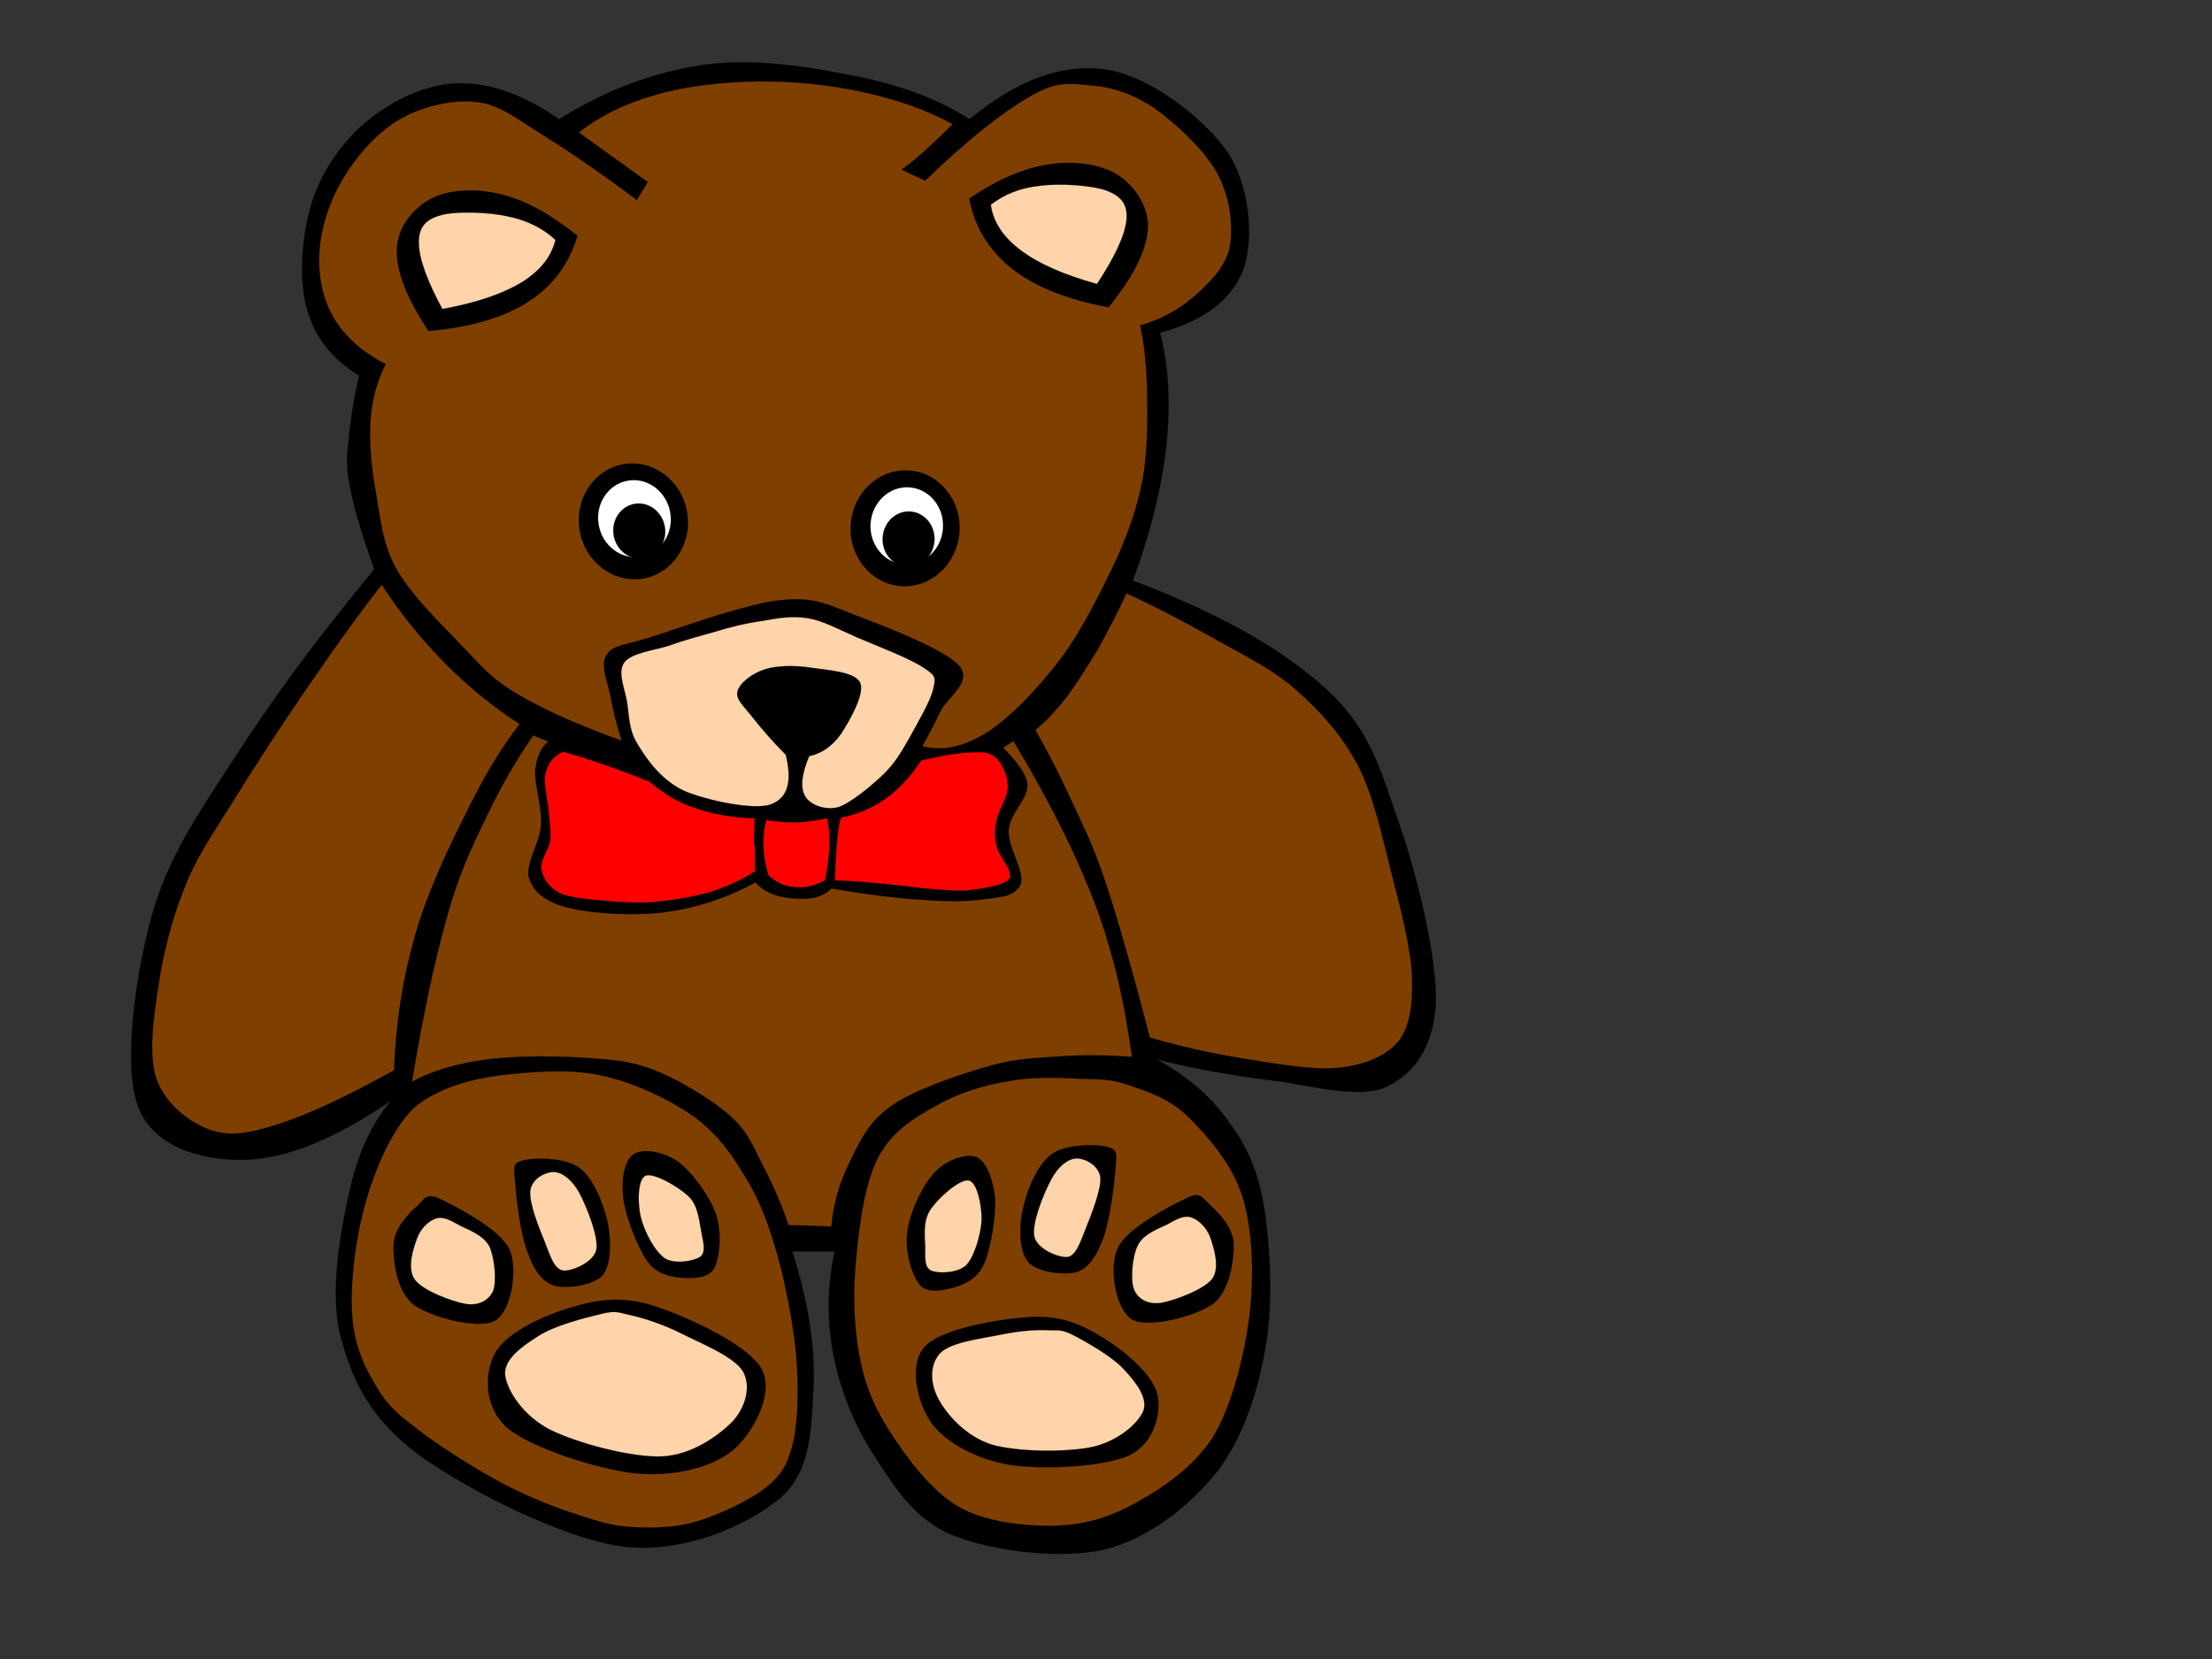 <?xml version="1.0"?><svg width="640" height="480" xmlns="http://www.w3.org/2000/svg">
 <rect width="100%" height="100%" fill="#333333" stroke="none"/>
 <g>
  <title>Layer 1</title>
  <switch>
   <g>
    <path clip-rule="evenodd" d="m161.754,34.501c-9.792,-6.84 -19.044,-10.26 -28.044,-10.404c-9.108,-0.144 -18.648,4.14 -25.848,9.648c-7.344,5.436 -13.788,14.004 -17.1,23.22c-3.276,9.18 -4.464,22.788 -2.196,31.536c2.16,8.64 7.272,15.264 15.336,20.16c-1.62,7.164 -2.592,13.392 -3.06,18.828c-0.576,5.436 -0.756,7.236 0.432,13.572c1.224,6.228 3.564,13.968 7.02,23.652c-16.308,19.656 -29.412,37.44 -40.284,54.324c-10.908,16.775 -19.404,29.016 -24.12,46.008c-4.716,17.028 -8.424,43.2 -3.924,55.188c4.536,11.736 18.324,15.553 30.672,15.337c12.348,-0.324 26.136,-5.977 42.48,-17.101c-5.832,6.948 -9.828,15.804 -12.276,27.396c-2.484,11.556 -5.58,28.476 -2.196,41.184c3.312,12.528 8.676,23.544 22.356,33.732c13.86,10.115 41.868,24.479 59.58,26.712c17.496,2.016 35.82,-6.265 45.108,-14.004c9.071,-7.885 9,-19.944 9.647,-32.005c0.576,-12.096 -1.512,-24.911 -6.12,-39.42l12.276,0c-2.16,9.864 -2.268,19.549 -0.468,29.341c1.8,9.827 5.651,19.979 11.412,28.943c5.688,8.82 11.483,18.828 22.788,23.652c11.34,4.716 31.14,7.271 44.243,4.355c12.925,-3.168 24.841,-12.743 32.832,-22.752c7.668,-10.151 11.881,-23.724 14.04,-36.827c2.124,-13.213 1.044,-30.133 -0.899,-41.185c-2.052,-11.016 -5.652,-17.388 -10.8,-24.264c-5.221,-6.948 -11.736,-12.349 -19.944,-16.776c10.836,2.664 21.563,4.608 32.724,5.977c11.053,1.296 25.416,5.58 33.517,2.016c8.027,-3.78 13.68,-11.196 14.472,-23.904c0.54,-12.815 -5.184,-36.863 -10.512,-52.128c-5.364,-15.336 -8.208,-27.216 -21.024,-38.988c-13.032,-11.952 -31.355,-22.14 -56.088,-31.536c5.148,-14.076 8.316,-26.856 9.648,-38.88c1.296,-12.06 0.756,-22.824 -1.765,-32.832c12.924,-3.564 20.772,-9.648 24.084,-18.396c3.168,-8.928 1.836,-24.444 -4.824,-34.2c-6.911,-9.792 -22.896,-22.068 -35.46,-23.652c-12.6,-1.584 -25.271,3.24 -38.987,14.472c-8.676,-5.616 -19.152,-9.612 -32.004,-12.276c-13.032,-2.7 -30.061,-5.58 -44.676,-3.492c-14.58,2.089 -28.368,7.201 -42.048,15.769z" fill-rule="evenodd" stroke="#000000" stroke-miterlimit="10" stroke-width="0.036"/>
    <path clip-rule="evenodd" d="m184.254,57.865c-10.512,-7.848 -19.368,-13.968 -27.144,-18.756c-7.704,-4.788 -12.42,-8.82 -19.152,-9.576c-6.912,-0.864 -15.624,1.188 -21.96,4.788c-6.444,3.6 -12.492,10.332 -16.344,16.74c-4.032,6.372 -6.66,14.256 -7.2,21.168c-0.576,6.768 0.756,13.932 3.996,19.548c3.204,5.472 8.208,10.044 15.156,13.572c-2.448,4.716 -3.96,9.972 -4.392,16.344c-0.468,6.264 0.252,13.824 1.62,21.168c1.26,7.236 1.764,14.508 5.976,21.96c4.248,7.452 12.816,15.732 18.756,21.924c5.724,5.976 8.172,9.288 15.948,13.968c7.776,4.608 17.712,9.036 30.348,13.572c-1.404,-4.428 -2.52,-8.64 -3.204,-12.78c-0.792,-4.212 -3.132,-9.072 -1.188,-11.952c1.872,-2.952 4.284,-2.556 12.78,-5.184c8.568,-2.736 27.684,-9.792 37.908,-10.764c9.9,-1.008 13.788,1.512 22.355,4.788c8.568,3.24 25.129,9.648 29.124,14.364c3.744,4.68 -3.672,9.108 -5.579,13.14c-1.872,3.924 -3.564,7.128 -5.221,10.008c5.904,1.512 12.061,0.18 18.756,-3.996c6.66,-4.284 14.832,-12.78 21.168,-21.168c6.408,-8.532 12.133,-20.232 16.345,-29.124c3.924,-8.856 6.084,-15.552 7.596,-23.544c1.404,-8.28 1.296,-17.316 1.188,-24.732c-0.181,-7.38 -0.792,-13.716 -1.98,-19.152c6.012,-1.8 11.196,-4.644 15.552,-8.388c4.356,-3.852 9.108,-8.46 10.368,-14.364c1.044,-6.012 0.036,-14.508 -3.563,-21.168c-3.673,-6.804 -11.881,-14.4 -17.965,-18.756c-6.264,-4.284 -12.203,-6.264 -18.359,-6.768c-6.12,-0.576 -9.937,-1.512 -17.964,3.168c-8.137,4.716 -18.108,12.564 -30.313,24.372l-6.804,-3.204c1.728,-1.26 3.996,-2.988 6.408,-5.184c2.376,-2.196 5.292,-4.86 8.352,-7.992c-7.596,-4.176 -16.056,-7.056 -25.523,-9.18c-9.648,-2.16 -20.952,-3.312 -31.141,-3.168c-10.332,0.18 -20.772,1.368 -29.52,3.96c-8.64,2.448 -15.912,6.048 -21.96,10.8l19.944,14.364c-1.044,1.728 -2.088,3.456 -3.168,5.184z" fill="#7f3f00" fill-rule="evenodd" stroke="#000000" stroke-miterlimit="10" stroke-width="0.036"/>
    <path clip-rule="evenodd" d="m167.082,68.233c-7.668,-6.156 -14.796,-10.188 -21.924,-11.952c-7.236,-1.908 -15.228,-1.512 -20.376,1.188c-5.22,2.736 -9.792,8.208 -9.972,14.76c-0.144,6.408 2.916,14.112 9.18,23.544c12.024,-1.08 21.456,-3.78 28.728,-8.388c7.236,-4.608 11.88,-10.944 14.364,-19.152z" fill-rule="evenodd" stroke="#000000" stroke-miterlimit="10" stroke-width="0.036"/>
    <path clip-rule="evenodd" d="m160.71,69.421c-3.528,-3.312 -8.1,-5.616 -13.572,-6.768c-5.616,-1.296 -15.228,-1.62 -19.548,-0.396c-4.356,1.188 -6.444,3.384 -6.408,7.956c0.036,4.536 2.304,10.836 6.804,19.188c9.828,-1.8 17.136,-4.284 22.752,-7.596c5.472,-3.384 8.748,-7.416 9.972,-12.384l0,0z" fill="#ffd4aa" fill-rule="evenodd" stroke="#000000" stroke-miterlimit="10" stroke-width="0.036"/>
    <path clip-rule="evenodd" d="m280.41,57.433c8.172,-5.508 15.696,-8.748 23.004,-9.864c7.236,-1.152 15.192,-0.108 20.124,3.132c4.716,3.096 9,9.144 8.568,15.624c-0.504,6.408 -4.248,13.788 -11.376,22.572c-11.916,-2.196 -20.988,-5.832 -27.792,-11.052c-6.732,-5.256 -10.908,-12.06 -12.528,-20.412z" fill-rule="evenodd" stroke="#000000" stroke-miterlimit="10" stroke-width="0.036"/>
    <path clip-rule="evenodd" d="m286.674,59.233c3.889,-2.988 8.425,-4.86 14.148,-5.472c5.652,-0.792 15.191,-0.18 19.476,1.44c4.177,1.62 6.048,3.996 5.616,8.532c-0.504,4.5 -3.348,10.548 -8.532,18.432c-9.647,-2.7 -16.775,-5.832 -21.96,-9.684c-5.148,-3.888 -8.064,-8.208 -8.748,-13.248z" fill="#ffd4aa" fill-rule="evenodd" stroke="#000000" stroke-miterlimit="10" stroke-width="0.036"/>
    <path clip-rule="evenodd" d="m167.73,153.481c1.548,9.144 9.756,15.336 18.36,13.896c8.568,-1.476 14.256,-10.08 12.708,-19.188c-1.584,-9.144 -9.792,-15.336 -18.36,-13.86c-8.604,1.44 -14.292,10.044 -12.708,19.152z" fill-rule="evenodd" stroke="#000000" stroke-miterlimit="10" stroke-width="0.036"/>
    <path clip-rule="evenodd" d="m173.202,151.825c1.044,6.084 6.516,10.224 12.24,9.252c5.724,-0.972 9.54,-6.696 8.496,-12.78c-1.044,-6.084 -6.516,-10.224 -12.24,-9.252c-5.724,0.972 -9.54,6.696 -8.496,12.78z" fill="#FFFFFF" fill-rule="evenodd" stroke="#000000" stroke-miterlimit="10" stroke-width="0.036"/>
    <path clip-rule="evenodd" d="m177.558,154.921c0.756,4.32 4.644,7.308 8.748,6.588c4.068,-0.684 6.804,-4.788 6.048,-9.108c-0.756,-4.356 -4.644,-7.308 -8.748,-6.624c-4.068,0.72 -6.804,4.788 -6.048,9.144z" fill-rule="evenodd" stroke="#000000" stroke-miterlimit="10" stroke-width="0.036"/>
    <path clip-rule="evenodd" d="m246.138,151.789c-0.611,9.252 5.94,17.208 14.616,17.784c8.676,0.576 16.236,-6.444 16.849,-15.696c0.611,-9.216 -5.94,-17.172 -14.616,-17.748c-8.713,-0.576 -16.237,6.444 -16.849,15.66z" fill-rule="evenodd" stroke="#000000" stroke-miterlimit="10" stroke-width="0.036"/>
    <path clip-rule="evenodd" d="m251.862,151.465c-0.396,6.156 3.96,11.448 9.756,11.844c5.796,0.36 10.836,-4.32 11.232,-10.476c0.396,-6.156 -3.96,-11.448 -9.757,-11.844c-5.795,-0.396 -10.799,4.32 -11.231,10.476z" fill="#FFFFFF" fill-rule="evenodd" stroke="#000000" stroke-miterlimit="10" stroke-width="0.036"/>
    <path clip-rule="evenodd" d="m255.391,155.461c-0.324,4.392 2.808,8.208 6.947,8.46c4.141,0.288 7.74,-3.06 8.028,-7.452c0.288,-4.392 -2.844,-8.208 -6.984,-8.46c-4.14,-0.288 -7.704,3.06 -7.991,7.452z" fill-rule="evenodd" stroke="#000000" stroke-miterlimit="10" stroke-width="0.036"/>
    <path clip-rule="evenodd" d="m110.418,169.177c-6.12,7.848 -12.672,16.884 -19.944,27.54c-7.452,10.62 -17.244,25.704 -23.544,35.928c-6.228,10.08 -10.152,15.408 -13.572,24.335c-3.636,8.856 -6.264,19.404 -7.596,28.729c-1.404,9.216 -2.88,19.8 -0.396,26.748c2.556,6.876 9.144,12.132 15.192,14.364c5.76,2.052 11.016,1.296 19.944,-1.584c9,-2.881 19.944,-8.028 33.516,-15.589c0.468,-13.392 2.412,-26.1 5.976,-38.699c3.528,-12.672 9.972,-26.028 15.156,-36.324c5.112,-10.404 10.044,-18.504 15.192,-25.128c-7.812,-5.076 -14.868,-10.8 -21.564,-17.568c-6.696,-6.804 -12.816,-14.256 -18.36,-22.752z" fill="#7f3f00" fill-rule="evenodd" stroke="#000000" stroke-miterlimit="10" stroke-width="0.036"/>
    <path clip-rule="evenodd" d="m119.202,312.961c5.832,-3.168 12.888,-5.256 21.564,-6.408c8.604,-1.188 21.492,-1.044 29.916,-0.396c8.352,0.54 12.96,1.08 19.944,3.996c6.876,2.916 16.02,8.424 21.168,13.176c4.968,4.607 6.408,9.071 9.18,14.364c2.736,5.22 5.076,10.655 7.164,16.739l12.385,0.433c0.576,-6.48 2.304,-12.601 5.184,-18.36c2.844,-5.904 5.4,-11.736 11.952,-16.38c6.516,-4.645 18.72,-8.82 26.748,-11.16c7.812,-2.448 13.176,-2.736 20.376,-3.204c7.271,-0.576 14.652,-0.576 22.716,0c-1.512,-10.979 -3.456,-21.168 -6.372,-31.14c-2.844,-10.116 -6.156,-18.216 -10.764,-28.332c-4.788,-10.152 -10.332,-20.592 -17.172,-31.896c-3.889,2.628 -7.164,4.572 -9.973,5.976c-2.808,1.368 -3.995,2.16 -6.768,2.376c-2.88,0.144 -6.3,-0.432 -10.404,-1.584c-2.88,5.04 -6.947,9.036 -12.348,11.988c-5.616,2.988 -12.096,4.896 -19.98,5.58c-7.884,0.504 -18.864,-0.54 -26.711,-2.016c-8.064,-1.512 -15.372,-4.14 -20.376,-6.768c-5.04,-2.772 -7.92,-5.652 -9.18,-9.18c-4.176,-1.116 -8.028,-2.268 -11.952,-3.6c-3.924,-1.332 -7.524,-2.844 -11.196,-4.392c-5.22,7.38 -9.684,15.444 -13.932,24.336c-4.248,8.819 -7.704,16.092 -11.196,28.764c-3.565,12.708 -6.841,28.224 -9.973,47.088l-0,0z" fill="#7f3f00" fill-rule="evenodd" stroke="#000000" stroke-miterlimit="10" stroke-width="0.036"/>
    <path clip-rule="evenodd" d="m325.914,171.661c-2.664,5.868 -5.508,11.232 -8.388,16.38c-3.097,5.076 -6.156,10.008 -9.181,13.968c-3.06,3.852 -5.939,6.912 -8.783,9.18c3.563,6.264 6.983,12.852 10.403,20.34c3.349,7.417 6.156,12.384 9.973,23.94c3.852,11.592 7.92,26.172 12.744,44.712c8.604,2.521 17.208,4.464 26.352,5.977c9.072,1.439 20.232,3.527 27.936,2.808c7.633,-0.756 13.86,-3.24 17.568,-7.596c3.564,-4.5 4.248,-11.017 3.996,-19.152c-0.396,-8.316 -3.42,-19.764 -6.012,-29.916c-2.628,-10.26 -5.04,-21.852 -9.576,-30.744c-4.716,-8.892 -10.98,-15.84 -17.964,-21.96c-7.021,-6.228 -15.336,-10.08 -23.544,-14.76c-8.316,-4.681 -16.596,-9.073 -25.524,-13.177z" fill="#7f3f00" fill-rule="evenodd" stroke="#000000" stroke-miterlimit="10" stroke-width="0.036"/>
    <path clip-rule="evenodd" d="m167.406,438.349c-6.264,-2.016 -13.536,-4.788 -20.988,-8.604c-7.56,-3.96 -17.172,-9.973 -23.4,-14.544c-6.12,-4.645 -10.044,-7.416 -13.428,-12.889c-3.564,-5.688 -6.732,-11.916 -7.56,-20.195c-0.828,-8.316 0.36,-20.088 2.448,-29.053c2.016,-9.071 5.652,-18.611 9.396,-24.731c3.636,-6.12 6.372,-9 12.096,-11.844c5.652,-2.988 12.924,-4.824 21.276,-5.652c8.28,-0.864 18.432,-1.656 27.684,0.54c9.108,2.124 19.296,6.948 26.388,12.096c6.876,5.221 11.052,11.412 15.048,18.288c3.924,6.624 6.192,13.104 8.604,21.528c2.376,8.496 4.5,19.62 5.4,28.8c0.72,9.072 0.576,18.432 -0.828,25.021c-1.584,6.3 -3.06,9.252 -7.776,13.176c-4.752,3.815 -13.752,7.956 -20.196,9.936c-6.588,1.872 -12.816,1.908 -18.54,1.62c-5.832,-0.362 -9.468,-1.477 -15.624,-3.493z" fill="#7f3f00" fill-rule="evenodd" stroke="#000000" stroke-miterlimit="10" stroke-width="0.036"/>
    <path clip-rule="evenodd" d="m189.186,377.833c-9.396,-2.988 -16.488,-1.836 -24.192,0.54c-7.812,2.268 -18.684,7.308 -21.78,13.176c-3.168,5.868 -3.204,15.588 3.492,21.528c6.804,5.76 25.848,11.952 36.864,13.176c10.944,1.08 21.924,-1.44 28.224,-6.444c6.156,-5.111 12.312,-16.668 8.604,-23.688c-3.996,-7.128 -21.852,-15.3 -31.212,-18.288z" fill-rule="evenodd" stroke="#000000" stroke-miterlimit="10" stroke-width="0.036"/>
    <path clip-rule="evenodd" d="m173.598,380.245c-4.644,1.116 -13.392,3.312 -18.036,6.443c-4.716,2.952 -9.972,6.769 -9.396,11.305c0.684,4.536 5.184,11.592 12.924,15.624c7.704,3.852 23.22,8.063 32.256,7.775c8.784,-0.359 16.38,-5.939 20.448,-9.936c3.96,-4.212 5.544,-10.26 3.24,-14.544c-2.52,-4.393 -12.276,-8.244 -17.748,-11.017c-5.544,-2.771 -10.8,-4.464 -14.796,-5.363c-4.068,-0.935 -4.392,-1.403 -8.892,-0.287z" fill="#ffd4aa" fill-rule="evenodd" stroke="#000000" stroke-miterlimit="10" stroke-width="0.036"/>
    <path clip-rule="evenodd" d="m120.858,348.781c-2.448,2.124 -6.768,6.443 -6.984,11.304c-0.144,4.788 0.9,13.716 5.904,17.46c4.968,3.6 18.612,7.2 23.436,4.572c4.716,-2.772 6.66,-14.58 4.284,-20.448c-2.628,-5.94 -15.192,-12.348 -19.62,-14.508c-4.428,-2.232 -4.824,-0.576 -7.02,1.62z" fill-rule="evenodd" stroke="#000000" stroke-miterlimit="10" stroke-width="0.036"/>
    <path clip-rule="evenodd" d="m126.258,352.524c-2.16,0.612 -4.644,2.916 -5.652,5.94c-1.116,3.06 -2.916,8.532 -0.54,11.844c2.484,3.24 10.8,6.265 14.796,6.984c3.816,0.504 6.552,-1.08 7.812,-3.78c1.08,-2.808 0.396,-9.792 -1.08,-12.888c-1.728,-3.204 -5.76,-4.68 -8.352,-5.94c-2.628,-1.439 -4.824,-2.807 -6.984,-2.16z" fill="#ffd4aa" fill-rule="evenodd" stroke="#000000" stroke-miterlimit="10" stroke-width="0.036"/>
    <path clip-rule="evenodd" d="m150.99,335.856c-3.06,0.792 -2.196,2.521 -1.872,6.984c0.288,4.428 1.548,14.4 3.492,19.368c1.8,4.932 3.852,8.388 7.524,9.684c3.6,1.152 11.592,0.072 14.256,-2.952c2.592,-3.312 2.448,-10.26 1.368,-15.588c-1.296,-5.328 -4.176,-12.708 -8.352,-15.624c-4.212,-2.915 -13.392,-2.843 -16.416,-1.872z" fill-rule="evenodd" stroke="#000000" stroke-miterlimit="10" stroke-width="0.036"/>
    <path clip-rule="evenodd" d="m153.438,344.461c-0.468,3.456 2.628,11.124 4.284,15.084c1.476,3.96 2.628,7.524 5.112,8.064c2.448,0.323 8.82,-2.305 9.684,-5.94c0.756,-3.853 -2.844,-12.6 -4.824,-16.38c-2.052,-3.853 -4.932,-6.048 -7.272,-6.192c-2.52,-0.108 -6.516,1.872 -6.984,5.364z" fill="#ffd4aa" fill-rule="evenodd" stroke="#000000" stroke-miterlimit="10" stroke-width="0.036"/>
    <path clip-rule="evenodd" d="m186.774,364.117c2.412,3.779 5.328,4.788 8.604,5.363c3.348,0.504 8.928,0.757 11.052,-2.159c1.908,-3.097 2.448,-10.656 0.792,-15.876c-1.872,-5.4 -6.984,-12.313 -11.016,-15.301c-4.104,-2.951 -10.26,-3.996 -12.924,-2.16c-2.664,1.801 -3.6,7.488 -2.952,12.637c0.576,5.004 3.888,13.572 6.444,17.496z" fill-rule="evenodd" stroke="#000000" stroke-miterlimit="10" stroke-width="0.036"/>
    <path clip-rule="evenodd" d="m202.938,356.557c-0.612,-2.952 -0.864,-7.523 -3.528,-10.224c-2.844,-2.844 -10.296,-7.164 -12.636,-6.156c-2.304,1.044 -2.376,7.992 -1.332,12.096c0.972,4.032 3.996,9.828 6.984,11.845c2.844,1.728 8.424,0.756 10.224,-0.54c1.656,-1.333 0.828,-4.178 0.288,-7.021z" fill="#ffd4aa" fill-rule="evenodd" stroke="#000000" stroke-miterlimit="10" stroke-width="0.036"/>
    <path clip-rule="evenodd" d="m312.198,312.097c-5.976,-0.288 -13.428,-0.576 -20.269,0.685c-7.02,1.188 -14.147,3.239 -20.556,6.84c-6.444,3.527 -13.032,7.452 -16.992,14.688c-3.96,7.236 -5.615,18.792 -6.516,28.44c-1.116,9.54 -0.9,20.088 0.647,28.728c1.513,8.568 4.032,15.013 8.82,22.536c4.788,7.488 11.844,17.101 19.908,21.888c7.92,4.536 19.116,5.688 27.756,5.545c8.532,-0.217 15.769,-2.269 23.508,-6.553c7.704,-4.283 16.885,-10.332 22.536,-19.26c5.472,-9.18 8.964,-23.364 10.477,-34.92c1.367,-11.736 0.936,-24.66 -1.98,-34.308c-3.024,-9.757 -10.188,-17.677 -15.66,-23.185c-5.58,-5.399 -11.664,-7.344 -16.992,-9.144c-5.291,-1.98 -8.891,-1.764 -14.687,-1.98z" fill="#7f3f00" fill-rule="evenodd" stroke="#000000" stroke-miterlimit="10" stroke-width="0.036"/>
    <path clip-rule="evenodd" d="m298.554,381.037c8.568,-0.433 14.473,2.231 20.629,6.048c6.119,3.744 14.256,10.512 15.659,16.271c1.261,5.58 -0.936,14.185 -7.956,17.641c-7.235,3.42 -25.02,4.319 -34.596,2.844c-9.684,-1.584 -18.504,-6.372 -22.716,-12.024c-4.14,-5.832 -6.876,-17.136 -1.944,-22.247c4.824,-5.257 22.212,-8.101 30.924,-8.533z" fill-rule="evenodd" stroke="#000000" stroke-miterlimit="10" stroke-width="0.036"/>
    <path clip-rule="evenodd" d="m311.37,386.725c3.6,1.944 10.656,5.94 13.968,9.648c3.313,3.563 6.805,8.027 5.473,11.844c-1.656,3.78 -7.236,8.64 -14.652,10.404c-7.524,1.62 -21.924,1.512 -29.448,-0.721c-7.487,-2.483 -12.888,-8.783 -15.228,-13.212c-2.484,-4.571 -2.484,-10.079 0.576,-13.212c3.096,-3.204 12.348,-4.248 17.748,-5.363c5.327,-1.08 10.151,-1.44 13.896,-1.225c3.564,0.001 3.995,-0.035 7.667,1.837z" fill="#ffd4aa" fill-rule="evenodd" stroke="#000000" stroke-miterlimit="10" stroke-width="0.036"/>
    <path clip-rule="evenodd" d="m349.926,348.457c2.305,2.124 6.769,6.443 7.021,11.304c0.107,4.788 -1.08,13.716 -5.94,17.46c-4.968,3.601 -18.792,7.2 -23.399,4.572c-4.752,-2.772 -6.84,-14.58 -4.32,-20.448c2.592,-5.939 15.12,-12.348 19.656,-14.508c4.354,-2.233 4.642,-0.576 6.982,1.62z" fill-rule="evenodd" stroke="#000000" stroke-miterlimit="10" stroke-width="0.036"/>
    <path clip-rule="evenodd" d="m344.563,352.201c2.088,0.611 4.571,2.916 5.651,5.939c1.009,3.061 2.809,8.532 0.54,11.844c-2.592,3.24 -10.908,6.265 -14.796,6.984c-3.924,0.504 -6.624,-1.08 -7.812,-3.78c-1.188,-2.88 -0.504,-9.827 1.08,-12.924c1.548,-3.132 5.615,-4.644 8.315,-5.903c2.522,-1.44 4.861,-2.808 7.022,-2.16z" fill="#ffd4aa" fill-rule="evenodd" stroke="#000000" stroke-miterlimit="10" stroke-width="0.036"/>
    <path clip-rule="evenodd" d="m320.767,331.933c2.951,0.864 2.159,2.557 1.907,7.021c-0.359,4.428 -1.655,14.399 -3.491,19.368c-1.908,4.932 -3.925,8.388 -7.561,9.684c-3.815,1.044 -11.628,0.144 -14.256,-2.988c-2.556,-3.312 -2.628,-10.26 -1.332,-15.588c1.152,-5.364 4.212,-12.636 8.352,-15.588c4.14,-2.881 13.213,-2.917 16.381,-1.909z" fill-rule="evenodd" stroke="#000000" stroke-miterlimit="10" stroke-width="0.036"/>
    <path clip-rule="evenodd" d="m318.354,340.537c0.396,3.456 -2.7,11.124 -4.284,15.084c-1.548,3.96 -2.736,7.523 -5.112,8.063c-2.556,0.288 -8.892,-2.231 -9.684,-5.903c-0.828,-3.889 2.771,-12.601 4.824,-16.416c1.979,-3.853 4.823,-6.049 7.271,-6.192c2.413,-0.109 6.409,1.872 6.985,5.364z" fill="#ffd4aa" fill-rule="evenodd" stroke="#000000" stroke-miterlimit="10" stroke-width="0.036"/>
    <path clip-rule="evenodd" d="m285.019,365.017c-1.765,4.248 -4.356,5.688 -7.381,6.948c-3.168,1.08 -8.712,2.628 -11.231,0.072c-2.556,-2.736 -4.645,-9.864 -3.924,-15.408c0.611,-5.472 4.355,-13.608 7.775,-17.208c3.313,-3.78 9.288,-5.832 12.24,-4.644c2.916,1.26 4.86,6.623 5.4,11.808c0.325,5.112 -1.188,14.04 -2.879,18.432z" fill-rule="evenodd" stroke="#000000" stroke-miterlimit="10" stroke-width="0.036"/>
    <path clip-rule="evenodd" d="m267.702,360.805c-0.144,-2.988 -0.684,-7.488 1.44,-10.728c2.124,-3.313 8.567,-9.072 11.159,-8.532c2.448,0.504 3.816,7.38 3.708,11.592c-0.252,4.104 -2.088,10.477 -4.535,12.996c-2.593,2.304 -8.101,2.376 -10.116,1.477c-1.98,-1.009 -1.656,-3.925 -1.656,-6.805z" fill="#ffd4aa" fill-rule="evenodd" stroke="#000000" stroke-miterlimit="10" stroke-width="0.036"/>
    <path clip-rule="evenodd" d="m212.622,234.445c-4.932,-1.188 -14.76,-5.76 -21.06,-7.992c-6.264,-2.232 -12.996,-5.544 -18.936,-7.38c-5.94,-1.8 -9.54,-3.6 -13.284,-4.932c-2.268,1.152 -4.068,4.5 -4.464,8.46c-0.396,3.996 1.944,10.692 1.656,16.056c-0.324,5.292 -4.788,11.556 -3.42,15.624c1.404,4.031 4.932,6.804 11.592,8.424c6.66,1.62 18.9,2.412 27.972,1.188c9.072,-1.26 17.568,-4.067 25.92,-8.567c1.656,1.836 3.744,3.096 6.408,3.852c2.664,0.756 6.839,1.08 9.468,0.72c2.628,-0.359 4.607,-1.296 6.084,-2.844c9.144,1.584 17.172,2.628 24.479,3.168c7.272,0.54 13.536,0.792 18.972,0.036c5.437,-0.756 8.856,-0.612 11.053,-3.888c2.124,-3.313 -3.816,-11.592 -3.204,-16.488c0.611,-4.932 5.688,-8.748 5.399,-13.068c-0.323,-4.284 -7.739,-11.196 -7.739,-11.196c0,0 -3.96,1.26 -10.477,4.68c-6.516,3.456 -18.684,9.252 -25.56,11.34c-8.641,2.592 -17.604,4.464 -25.236,4.428c-5.039,-0.037 -10.583,-0.397 -15.623,-1.621z" fill-rule="evenodd" stroke="#000000" stroke-miterlimit="10" stroke-width="0.036"/>
    <path clip-rule="evenodd" d="m218.382,236.785c-0.144,2.699 -0.216,4.788 -0.216,6.264c-0.036,1.44 0.144,0.72 0.252,2.304c0.036,1.513 0,3.708 0.036,6.732c-4.032,2.628 -8.388,4.536 -13.356,6.12c-5.112,1.439 -11.232,2.376 -16.272,2.808c-5.04,0.288 -8.964,0.072 -13.428,-0.359c-4.572,-0.433 -10.224,-0.792 -13.356,-2.196c-3.24,-1.656 -4.86,-4.212 -5.4,-6.84c-0.504,-2.628 2.16,-5.688 2.556,-8.496c0.324,-2.844 -0.288,-5.437 -0.468,-8.604c-0.324,-3.349 -1.584,-8.101 -0.864,-10.909c0.756,-2.916 2.304,-4.86 5.04,-6.12c3.888,1.08 7.812,2.304 12.06,3.816c4.212,1.44 8.46,3.024 13.032,4.896c3.78,3.276 7.992,5.868 13.176,7.632c5.076,1.764 10.764,2.7 17.208,2.952z" fill="#ff0000" fill-rule="evenodd" stroke="#000000" stroke-miterlimit="10" stroke-width="0.036"/>
    <path clip-rule="evenodd" d="m221.73,237.289c3.204,0.468 6.228,0.72 9.216,0.611c2.916,-0.144 5.652,-0.504 8.352,-1.224c0.469,2.052 0.828,4.645 0.685,7.632c-0.036,3.061 -0.576,6.336 -1.225,10.368c-1.836,1.008 -3.744,1.656 -5.58,1.944c-2.016,0.288 -3.995,0.107 -5.795,-0.396c-1.836,-0.54 -3.456,-1.548 -5.004,-2.88c-0.9,-3.06 -1.404,-5.688 -1.512,-8.424c-0.109,-2.663 0.179,-5.255 0.863,-7.631z" fill="#ff0000" fill-rule="evenodd" stroke="#000000" stroke-miterlimit="10" stroke-width="0.036"/>
    <path clip-rule="evenodd" d="m243.51,236.533c4.681,-0.937 8.893,-2.772 12.78,-5.508c3.888,-2.808 7.164,-6.372 10.224,-10.98c6.049,-1.44 10.837,-2.268 14.509,-2.34c3.6,-0.252 5.472,-0.036 7.271,1.62c1.692,1.692 3.313,5.22 3.313,8.352c-0.036,3.096 -2.809,6.841 -3.313,9.864c-0.576,2.808 -0.54,4.752 0.108,7.488c0.576,2.699 4.824,6.983 3.708,9.107c-1.26,2.052 -7.236,2.736 -10.729,3.313c-3.563,0.54 -5.688,0.144 -10.26,-0.072c-4.788,-0.36 -12.528,-1.477 -17.532,-1.836c-5.04,-0.504 -8.855,-0.72 -12.023,-0.792c0.144,-5.58 0.504,-9.937 0.792,-12.924c0.36,-3.132 0.648,-4.752 1.152,-5.292z" fill="#ff0000" fill-rule="evenodd" stroke="#000000" stroke-miterlimit="10" stroke-width="0.036"/>
    <path clip-rule="evenodd" d="m206.61,182.857c-4.464,1.26 -8.856,2.412 -13.176,3.996c-4.428,1.368 -10.764,2.088 -12.78,4.788c-2.088,2.736 0.072,7.416 0.792,11.556c0.612,3.96 0.432,8.136 3.204,12.384c2.592,4.32 6.804,10.152 13.176,13.176c6.372,2.772 20.124,5.724 25.128,3.996c4.968,-1.836 6.3,-6.48 4.392,-14.364c-4.14,-4.176 -7.2,-7.776 -9.576,-10.8c-2.412,-3.096 -5.04,-5.292 -4.392,-7.56c0.648,-2.484 4.284,-5.22 7.992,-6.408c3.636,-1.116 8.856,-1.152 13.572,-0.396c4.536,0.684 12.527,1.08 13.968,4.392c1.296,3.24 -3.168,11.124 -5.616,14.76c-2.483,3.528 -5.544,5.616 -9.18,6.408c-2.196,5.22 -2.592,9.072 -1.188,11.556c1.404,2.448 5.616,4.212 9.576,3.204c3.853,-1.296 10.044,-6.516 13.572,-9.972c3.312,-3.42 4.932,-6.408 7.2,-10.368c2.304,-4.176 6.048,-10.584 6.768,-13.968c0.72,-3.276 0.72,-3.708 -2.771,-6.012c-3.816,-2.628 -13.5,-6.336 -19.188,-8.748c-5.688,-2.484 -9.828,-4.86 -14.364,-5.616c-4.607,-0.72 -8.711,-0.036 -13.14,0.792c-4.573,0.612 -9.181,1.728 -13.969,3.204z" fill="#ffd4aa" fill-rule="evenodd" stroke="#000000" stroke-miterlimit="10" stroke-width="0.036"/>
   </g>
  </switch>
 </g>
</svg>